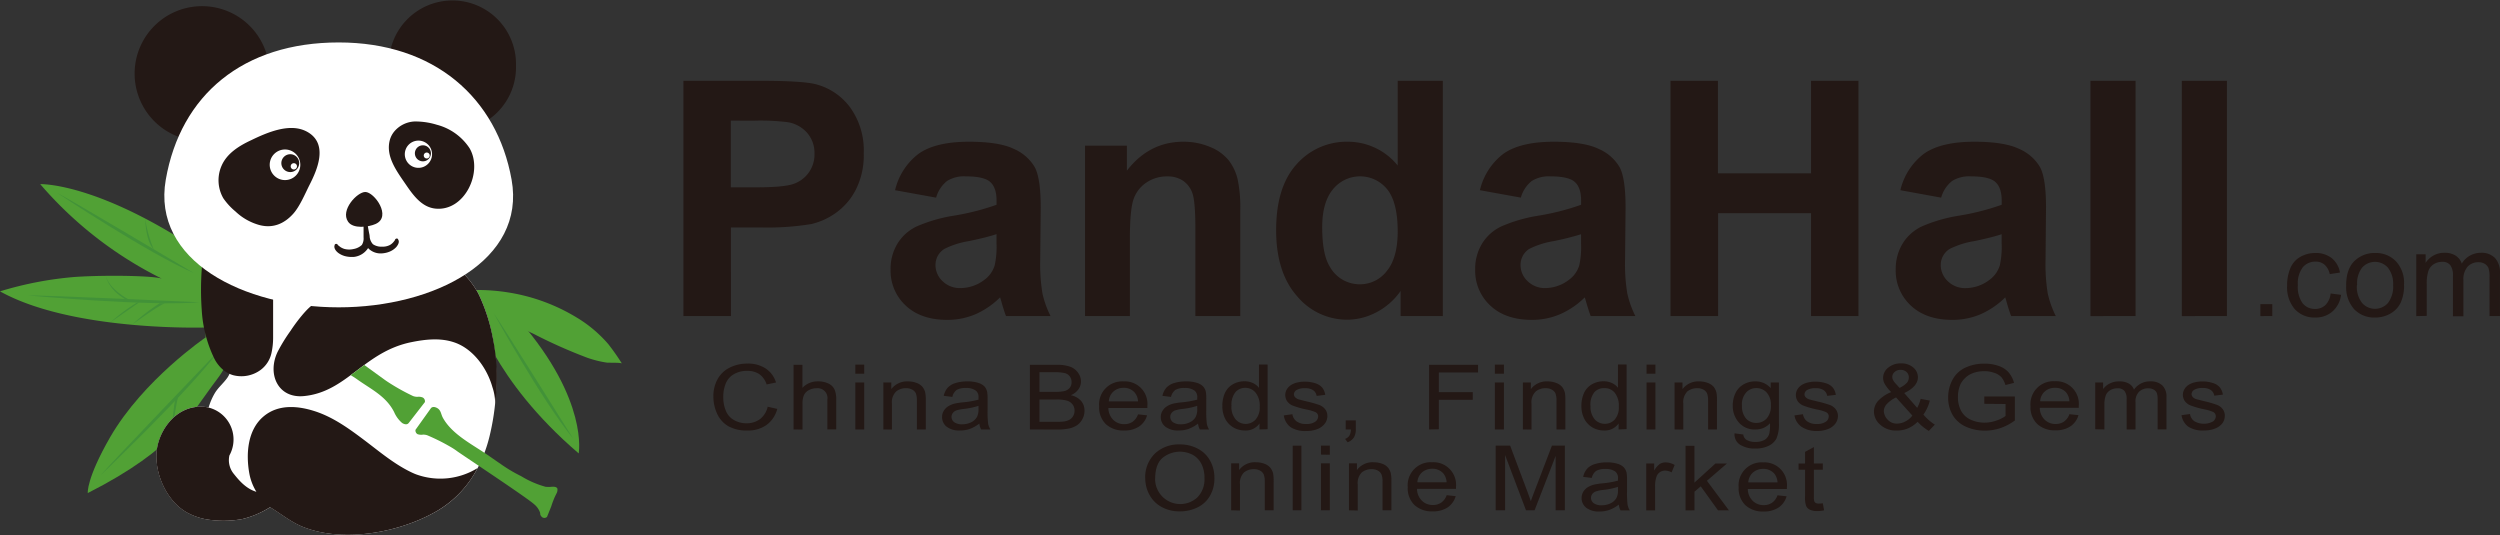 <svg id="图层_1" data-name="图层 1" xmlns="http://www.w3.org/2000/svg" viewBox="0 0 580.15 124.15"><rect x="0" y="0" width="580.15" height="124.15" fill="#333333" stroke="none"/><defs><style>.cls-1{fill:#51a135;}.cls-2{fill:#429238;}.cls-3{fill:#fff;}.cls-4,.cls-5{fill:#231815;}.cls-5{fill-rule:evenodd;}</style></defs><path class="cls-1" d="M108.25,67.37a45.13,45.13,0,0,1,9.92.53,43.57,43.57,0,0,1,15.7,5.81,30,30,0,0,1,7.31,6.17,53,53,0,0,1,3.14,4.48c-.16-.25-3.12-.16-3.5-.21a25.17,25.17,0,0,1-4.45-1.1,116.41,116.41,0,0,1-12.51-5.56c-2.65-1.25-5.32-2.5-7.87-3.94a7.13,7.13,0,0,1-2.07-1.44C112.82,70.68,108.25,67.37,108.25,67.37Z"/><path class="cls-1" d="M110.29,72.22s3.86,15.74,24,33c0,0,2.31-12.23-13.54-30.61l-7.85-6.06h-7.24Z"/><path class="cls-2" d="M114.56,72.68S125.76,93,133,101.76C133,101.76,116.12,74.76,114.56,72.68Z"/><path class="cls-1" d="M47.72,59.22V76S16.84,77,0,67.61a82,82,0,0,1,17.5-3.35c7.68-.49,18.34-.25,20.07.41A89.77,89.77,0,0,1,9.33,42.73S22.9,42.22,47.72,59.22Z"/><path class="cls-1" d="M46.9,74.58h5.53S56.48,80,50.37,88s-9.46,16-30,26.42c0,0-.38-3.29,5.21-13C33.28,88.12,47.72,78.3,47.72,78.3V75"/><path class="cls-2" d="M13.23,44.74S34.51,58.9,45,63.37C45,63.37,15.57,45.85,13.23,44.74Z"/><path class="cls-2" d="M6.4,68.56S35,71.17,46.32,70.14C46.32,70.14,9,68.42,6.4,68.56Z"/><path class="cls-2" d="M23.32,110.32s20.8-19.78,27.5-29C50.82,81.34,24.92,108.28,23.32,110.32Z"/><path class="cls-2" d="M35.69,57.86a29.19,29.19,0,0,1-2-7.13S33.77,56,35.69,57.86Z"/><path class="cls-2" d="M31.79,70.22a41.79,41.79,0,0,0-6.18,4.59l6.62-4.59Z"/><path class="cls-2" d="M37.07,70.36a45.23,45.23,0,0,0-6.43,5s7.26-5.29,8.14-5.13S37.07,70.36,37.07,70.36Z"/><path class="cls-2" d="M40.68,92.5a45.18,45.18,0,0,0-.72,8.1s1.07-8.92,1.78-9.46S40.68,92.5,40.68,92.5Z"/><path class="cls-2" d="M29.81,69.47S25.46,67.23,24.52,64c0,0,.52,3.12,4.58,5.46"/><path class="cls-3" d="M114.32,78.33A42,42,0,0,0,111,68.11a20.78,20.78,0,0,0-3.43-4.61,1.88,1.88,0,0,0-1.91-.42l-8.91,4.35-.19.1-9.75-3.72L54.34,59l-.18,7.26q-.16,6.78-.34,13.56l-.06,3c0,1.8.05,3.31-1,4.84-.89,1.27-2.12,2.25-2.92,3.59a14.62,14.62,0,0,0-1.43,3.33,8.58,8.58,0,0,0-3.29-.09c-5.18.84-8.59,6.19-8.79,10.84-.23,5.1,2.59,11.13,7.14,13.63a14.91,14.91,0,0,0,4.05,1.48,23.83,23.83,0,0,0,8.75,0,21.33,21.33,0,0,0,6.42-2.74c2.54,1.52,4.83,3.44,7.59,4.55,9.48,3.82,22.75,1.3,31.36-3.8,6.68-4,10.55-10.65,12.17-18.1A55.6,55.6,0,0,0,114.32,78.33Z"/><path class="cls-4" d="M96.62,110.1c-.36-.13-.72-.29-1.08-.46-4.05-1.92-7.43-4.81-11-7.5s-7.2-5.31-11.41-6.69c-4-1.3-8.48-1.69-11.9,1.13-3.8,3.12-4.19,8.76-3.37,13.29a12.26,12.26,0,0,0,1.64,4.26c-2.63-.77-4.37-3.08-5.37-4.32a5,5,0,0,1-.89-4.13A7.63,7.63,0,0,0,45.09,94.5c-5.18.84-8.58,6.19-8.79,10.84-.23,5.1,2.59,11.13,7.14,13.63a15,15,0,0,0,4.05,1.48,23.83,23.83,0,0,0,8.75,0,21.22,21.22,0,0,0,6.42-2.74c2.54,1.52,4.83,3.44,7.59,4.55,9.48,3.82,22.75,1.3,31.36-3.8a24.59,24.59,0,0,0,9.21-9.84A16.41,16.41,0,0,1,96.62,110.1Z"/><path class="cls-4" d="M70.57,91.91c10-1,13.92-10.33,25-12.53,3.13-.63,6.52-1,9.62,0,4.52,1.41,7.82,6,9.07,10.43a11.87,11.87,0,0,1,.64,4,46.92,46.92,0,0,0-.54-15.43A41.44,41.44,0,0,0,111,68.11a20.48,20.48,0,0,0-3.43-4.61,1.88,1.88,0,0,0-1.91-.42l-8.91,4.35-1.56.87C91,69.51,82.61,71.07,80.07,70.89c-1.67-.11-2.8.38-4.47.26-1.36-.11-1.3-1.21-2.6-.65-1.64.7-4.63,4.79-5.54,6.22a39,39,0,0,0-3,4.86C61.94,86.7,64.43,92.53,70.57,91.91Z"/><path class="cls-4" d="M54.12,87.07a7.54,7.54,0,0,0,6.38-1.24A6.66,6.66,0,0,0,63,81.91a16.53,16.53,0,0,0,.38-3.43c0-2.53,0-10.1,0-10.1s-4.1.61-9.84-2.7l-6.67-3.83a65.58,65.58,0,0,0-.06,10,29.72,29.72,0,0,0,2.91,11.33,8.29,8.29,0,0,0,1.9,2.5A6.29,6.29,0,0,0,54.12,87.07Z"/><path class="cls-1" d="M126.92,120l1-2.48c.17-.55.37-1.09.58-1.62s.42-.94.65-1.4a1.82,1.82,0,0,0,.21-1.07,1,1,0,0,0-.07-.15c-.24-.35-.85-.35-1.23-.32a7.23,7.23,0,0,1-1.47,0,22,22,0,0,1-5.65-2.46,34.21,34.21,0,0,1-4.7-2.79c-1.21-.82-2.39-1.67-3.6-2.48-3.38-2.28-7.82-4.57-9.86-8.27-.46-.83-.41-1.68-1.25-2.22,0,0-1-.66-1.54,0l-3.57,5v0a1,1,0,0,0,.45,1,2.51,2.51,0,0,0,1.28.12,2.82,2.82,0,0,1,1,.15,46.79,46.79,0,0,1,5.53,2.77c.51.3,1,.62,1.5,1,3.23,2.21,16.51,11,17.87,12.32a4.49,4.49,0,0,1,1.24,1.75c.18.62-.05.52.4,1.06a.86.86,0,0,0,1.13.12Z"/><path class="cls-1" d="M98.13,92.26a2.39,2.39,0,0,0-1.27-.17,3.08,3.08,0,0,1-1-.18,49.28,49.28,0,0,1-5.43-3c-.5-.32-1-.65-1.46-1l-4.44-3.21-3.14,2.35c.2.14,1.13.72,1.32.86,3.3,2.39,6.84,3.94,8.75,7.71a6.94,6.94,0,0,0,1.85,2.53s1,.7,1.54,0l3.75-4.84s0,0,0,0A1,1,0,0,0,98.13,92.26Z"/><path class="cls-4" d="M62.54,17.08A15.65,15.65,0,1,1,46.89,1.43,15.65,15.65,0,0,1,62.54,17.08Z"/><path class="cls-4" d="M119.74,15.24a14.75,14.75,0,1,1-29.49,0,14.75,14.75,0,1,1,29.49,0Z"/><path class="cls-3" d="M118.72,41.69c3.37,18.77-18,29.63-40.12,29.63S35.19,60.48,38.47,41.69C41.9,22,56.44,9.85,78.6,9.85S115.31,22.65,118.72,41.69Z"/><path class="cls-4" d="M84.77,44.55c-1.87,0-5.84,4.2-4,6.89,1.15,1.72,4.69,1.29,6.38.54C91,50.28,86.87,44.55,84.77,44.55Z"/><path class="cls-4" d="M70.86,30.37a6.48,6.48,0,0,1,.85.47c4.36,2.85,1.94,8.53.07,12.16-1,2-2.24,4.94-3.73,6.6-2.1,2.34-4.73,3.45-7.86,2.62a13.11,13.11,0,0,1-5.54-3.14A15.06,15.06,0,0,1,51.82,46a8.37,8.37,0,0,1-.39-7.56c1.27-2.9,4.13-4.64,6.89-5.92C61.88,30.8,67,28.56,70.86,30.37Z"/><path class="cls-4" d="M91.53,30.47a5.31,5.31,0,0,0-1.06,2c-1,3.67,1.41,7,3.42,9.93,1.77,2.58,3.77,5.62,7.08,6,6.87.77,11.21-8.51,8-14a13,13,0,0,0-7.6-5.45,16.94,16.94,0,0,0-5.14-.76A6.52,6.52,0,0,0,91.53,30.47Z"/><path class="cls-3" d="M69.69,38.23a3.55,3.55,0,1,1-3.55-3.54A3.55,3.55,0,0,1,69.69,38.23Z"/><path class="cls-4" d="M69.43,37.86a2.07,2.07,0,1,1-2.06-2.07A2.07,2.07,0,0,1,69.43,37.86Z"/><path class="cls-3" d="M100.26,35.79a3.16,3.16,0,1,1-3.15-3.16A3.16,3.16,0,0,1,100.26,35.79Z"/><path class="cls-4" d="M100,35.57a1.86,1.86,0,1,1-1.86-1.85A1.86,1.86,0,0,1,100,35.57Z"/><path class="cls-4" d="M92.36,55.53a.21.21,0,0,0,0-.06h0a.4.4,0,0,0-.57,0,.38.38,0,0,0-.14.25,4.87,4.87,0,0,1-.47.59,3,3,0,0,1-.75.57,3.64,3.64,0,0,1-1.8.36h-.2a3,3,0,0,1-1-.15,3.07,3.07,0,0,1-.89-.42A3,3,0,0,1,85.79,55c0-.41-.12-.81-.19-1.2l-.13-.68-.12-.7v0a.71.71,0,0,0-.17-.5.61.61,0,0,0-.38-.16.46.46,0,0,0-.43.3.73.73,0,0,0,0,.48v0c0,.23,0,.46,0,.69l0,.72c0,.26,0,.53,0,.81v.34a2.82,2.82,0,0,1-.4,1.74,3.45,3.45,0,0,1-.85.59,3.55,3.55,0,0,1-1,.34,4.46,4.46,0,0,1-2.18,0,3.66,3.66,0,0,1-.92-.42c-.12-.09-.49-.37-.62-.49a.36.36,0,0,0-.17-.21.41.41,0,0,0-.56.14h0a.59.59,0,0,0,0,.08c-.25.53.11,1.32.94,1.9a4.74,4.74,0,0,0,2,.78,5.89,5.89,0,0,0,1,.08l.41,0a4.49,4.49,0,0,0,3.21-1.79,2.75,2.75,0,0,0,.19-.28,1.88,1.88,0,0,0,.24.25,4,4,0,0,0,2.72,1,4.48,4.48,0,0,0,.64-.05,5.2,5.2,0,0,0,1.25-.31,4.37,4.37,0,0,0,1.7-1.13C92.56,56.59,92.71,56,92.36,55.53Z"/><path class="cls-3" d="M68.92,38.6a.73.73,0,1,1-1.46,0,.73.73,0,1,1,1.46,0Z"/><path class="cls-3" d="M99.72,36.09a.69.69,0,1,1-1.38,0,.69.69,0,1,1,1.38,0Z"/><path class="cls-5" d="M158.59,73.34V18.75h17.69q10.07,0,13.12.82a14.35,14.35,0,0,1,7.87,5.34,17,17,0,0,1,3.17,10.63A17.72,17.72,0,0,1,198.61,44,14.92,14.92,0,0,1,194,49.38,16.06,16.06,0,0,1,188.25,52a63,63,0,0,1-11.44.79h-7.19V73.34Zm11-45.35V43.47h6q6.53,0,8.72-.85a7.19,7.19,0,0,0,4.7-6.93,7.08,7.08,0,0,0-1.76-4.92,7.57,7.57,0,0,0-4.42-2.41A51.75,51.75,0,0,0,175,28Zm47.62,17.87-9.5-1.72a14.84,14.84,0,0,1,5.51-8.49c2.62-1.83,6.48-2.76,11.63-2.76,4.68,0,8.15.56,10.44,1.67a10.38,10.38,0,0,1,4.82,4.21c.93,1.7,1.4,4.81,1.4,9.36l-.12,12.22a41.92,41.92,0,0,0,.51,7.69,22.23,22.23,0,0,0,1.89,5.3H233.45c-.27-.7-.61-1.73-1-3.09-.16-.62-.29-1-.37-1.24a19,19,0,0,1-5.73,3.92,16.62,16.62,0,0,1-6.53,1.3c-4.07,0-7.29-1.11-9.63-3.31a11,11,0,0,1-3.52-8.39,11.23,11.23,0,0,1,1.6-6,10.5,10.5,0,0,1,4.49-4,35.43,35.43,0,0,1,8.33-2.44,56.8,56.8,0,0,0,10.17-2.57v-1c0-2-.5-3.44-1.49-4.31s-2.86-1.28-5.62-1.28A7.47,7.47,0,0,0,219.77,42a7.55,7.55,0,0,0-2.53,3.85Zm14,8.49c-1.34.44-3.46,1-6.37,1.6a19.41,19.41,0,0,0-5.7,1.82,4.37,4.37,0,0,0-2.05,3.68,5.11,5.11,0,0,0,1.64,3.8,5.7,5.7,0,0,0,4.17,1.6A9.14,9.14,0,0,0,228.35,65a6.47,6.47,0,0,0,2.49-3.47,20.26,20.26,0,0,0,.41-5.1V54.35Zm56.62,19H277.4V53.15c0-4.27-.23-7-.68-8.28a5.86,5.86,0,0,0-2.18-2.93,6.36,6.36,0,0,0-3.63-1A8.38,8.38,0,0,0,266,42.39a7.58,7.58,0,0,0-3,4c-.53,1.64-.8,4.66-.8,9.09V73.34H251.79V33.8h9.72v5.8q5.19-6.7,13.05-6.71a15.8,15.8,0,0,1,6.34,1.25,10.65,10.65,0,0,1,4.33,3.19,11.55,11.55,0,0,1,2,4.4,31.5,31.5,0,0,1,.59,7V73.34Zm46.91,0h-9.72V67.53a15.62,15.62,0,0,1-5.73,5,14.61,14.61,0,0,1-6.65,1.66A15.11,15.11,0,0,1,301,68.73q-4.85-5.48-4.86-15.31,0-10.06,4.74-15.29a15.48,15.48,0,0,1,12-5.24,14.85,14.85,0,0,1,11.47,5.52V18.75h10.47V73.34ZM306.83,52.71q0,6.33,1.76,9.16a7.91,7.91,0,0,0,7.07,4.1,7.78,7.78,0,0,0,6.16-3.08c1.67-2,2.53-5.11,2.53-9.18,0-4.54-.83-7.81-2.46-9.81a8.09,8.09,0,0,0-12.54,0q-2.52,3-2.52,8.85Zm46.1-6.85-9.5-1.72a14.87,14.87,0,0,1,5.5-8.49c2.63-1.83,6.49-2.76,11.63-2.76q7,0,10.44,1.67a10.36,10.36,0,0,1,4.83,4.21c.93,1.7,1.4,4.81,1.4,9.36l-.12,12.22a41.92,41.92,0,0,0,.51,7.69,22.62,22.62,0,0,0,1.88,5.3H369.13c-.26-.7-.6-1.73-1-3.09-.17-.62-.29-1-.37-1.24A18.88,18.88,0,0,1,362,72.93a16.57,16.57,0,0,1-6.52,1.3c-4.07,0-7.29-1.11-9.63-3.31a11,11,0,0,1-3.52-8.39,11.23,11.23,0,0,1,1.6-6,10.5,10.5,0,0,1,4.49-4,35.43,35.43,0,0,1,8.33-2.44,56.62,56.62,0,0,0,10.16-2.57v-1c0-2-.49-3.44-1.48-4.31s-2.87-1.28-5.63-1.28A7.42,7.42,0,0,0,355.46,42a7.55,7.55,0,0,0-2.53,3.85Zm14,8.49a65.41,65.41,0,0,1-6.37,1.6,19.63,19.63,0,0,0-5.7,1.82,4.38,4.38,0,0,0-2,3.68,5.07,5.07,0,0,0,1.64,3.8,5.7,5.7,0,0,0,4.17,1.6A9.11,9.11,0,0,0,364,65a6.49,6.49,0,0,0,2.5-3.47,20.41,20.41,0,0,0,.4-5.1V54.35Zm20.73,19V18.75h11V40.23h21.61V18.75h11V73.34h-11V49.47H398.7V73.34Zm62.83-27.48L441,44.14a14.84,14.84,0,0,1,5.51-8.49c2.62-1.83,6.49-2.76,11.63-2.76,4.68,0,8.15.56,10.44,1.67a10.33,10.33,0,0,1,4.82,4.21c.93,1.7,1.4,4.81,1.4,9.36l-.11,12.22a42.13,42.13,0,0,0,.5,7.69,22.62,22.62,0,0,0,1.88,5.3H466.7c-.27-.7-.61-1.73-1-3.09-.16-.62-.29-1-.36-1.24a19.13,19.13,0,0,1-5.74,3.92,16.62,16.62,0,0,1-6.53,1.3q-6.1,0-9.63-3.31a11,11,0,0,1-3.52-8.39,11.33,11.33,0,0,1,1.6-6,10.5,10.5,0,0,1,4.49-4,35.58,35.58,0,0,1,8.33-2.44,56.56,56.56,0,0,0,10.17-2.57v-1c0-2-.5-3.44-1.49-4.31s-2.86-1.28-5.62-1.28A7.47,7.47,0,0,0,453,42a7.55,7.55,0,0,0-2.53,3.85Zm14,8.49c-1.34.44-3.46,1-6.37,1.6a19.41,19.41,0,0,0-5.7,1.82,4.39,4.39,0,0,0-2.05,3.68,5.11,5.11,0,0,0,1.64,3.8,5.7,5.7,0,0,0,4.17,1.6A9.14,9.14,0,0,0,461.6,65a6.47,6.47,0,0,0,2.49-3.47,20.26,20.26,0,0,0,.41-5.1V54.35Zm20.62,19V18.75h10.47V73.34Zm21.2,0V18.75h10.47V73.34Zm18.23,0V70.57h2.77v2.77Zm16.35-5.25,2.38.31a6.13,6.13,0,0,1-2,3.86,5.84,5.84,0,0,1-4,1.4,6.16,6.16,0,0,1-4.73-1.92,7.81,7.81,0,0,1-1.79-5.51,10,10,0,0,1,.77-4.06,5.38,5.38,0,0,1,2.34-2.61,7,7,0,0,1,3.42-.87,5.93,5.93,0,0,1,3.82,1.19,5.44,5.44,0,0,1,1.91,3.35l-2.37.36a3.91,3.91,0,0,0-1.19-2.17,3.06,3.06,0,0,0-2.07-.73,3.78,3.78,0,0,0-3,1.32,6.24,6.24,0,0,0-1.14,4.15,6.46,6.46,0,0,0,1.11,4.2,3.59,3.59,0,0,0,2.88,1.31,3.42,3.42,0,0,0,2.39-.88,4.35,4.35,0,0,0,1.22-2.7Zm3.56-1.91c0-2.65.73-4.62,2.21-5.89a6.67,6.67,0,0,1,4.51-1.6A6.43,6.43,0,0,1,556,60.63,7.35,7.35,0,0,1,557.88,66a9.48,9.48,0,0,1-.83,4.35,5.83,5.83,0,0,1-2.41,2.46,7,7,0,0,1-3.46.88,6.44,6.44,0,0,1-4.87-1.93,7.66,7.66,0,0,1-1.85-5.55Zm2.49,0a6,6,0,0,0,1.21,4.11,4,4,0,0,0,6,0,6.29,6.29,0,0,0,1.2-4.19,6,6,0,0,0-1.21-4,4,4,0,0,0-6,0A6,6,0,0,0,547,66.18Zm13.78,7.16V59h2.17v2a5.11,5.11,0,0,1,4.35-2.34,4.72,4.72,0,0,1,2.61.66,3.52,3.52,0,0,1,1.43,1.85,5.16,5.16,0,0,1,4.43-2.51A4.37,4.37,0,0,1,579,59.88a5,5,0,0,1,1.14,3.63v9.83h-2.42v-9a7,7,0,0,0-.23-2.1,2.05,2.05,0,0,0-.86-1,2.68,2.68,0,0,0-1.46-.39,3.39,3.39,0,0,0-2.51,1,4.45,4.45,0,0,0-1,3.22v8.32h-2.43V64a4,4,0,0,0-.59-2.43,2.25,2.25,0,0,0-1.94-.81,3.55,3.55,0,0,0-1.9.54,3,3,0,0,0-1.26,1.57,9,9,0,0,0-.39,3v7.43Z"/><path class="cls-5" d="M178.15,94.38l2.22.51a6.62,6.62,0,0,1-2.51,3.74,7.43,7.43,0,0,1-4.43,1.28,8.78,8.78,0,0,1-4.41-1,6.46,6.46,0,0,1-2.59-2.87,9.38,9.38,0,0,1-.88-4,8.06,8.06,0,0,1,1-4.1,6.44,6.44,0,0,1,2.85-2.66,9,9,0,0,1,4.06-.91,7.39,7.39,0,0,1,4.23,1.15,5.94,5.94,0,0,1,2.39,3.24l-2.18.46a4.6,4.6,0,0,0-1.7-2.4,4.82,4.82,0,0,0-2.78-.75,5.89,5.89,0,0,0-3.23.83,4.46,4.46,0,0,0-1.83,2.24,8.16,8.16,0,0,0-.52,2.89,8.24,8.24,0,0,0,.62,3.35,4.32,4.32,0,0,0,1.94,2.14,5.79,5.79,0,0,0,2.85.71,5.13,5.13,0,0,0,3.15-1,4.92,4.92,0,0,0,1.75-2.87Zm6,5.28v-15h2.06V90a4.83,4.83,0,0,1,3.64-1.5,5.31,5.31,0,0,1,2.34.48,2.92,2.92,0,0,1,1.43,1.31,5.63,5.63,0,0,1,.43,2.45v6.91H192V92.75a2.29,2.29,0,0,0-2.56-2.65,3.57,3.57,0,0,0-1.72.43,2.51,2.51,0,0,0-1.15,1.15,4.79,4.79,0,0,0-.34,2v6Zm14.34-12.93V84.61h2.06v2.12Zm0,12.93V88.76h2.06v10.9Zm6.5,0V88.76h1.85V90.3a4.53,4.53,0,0,1,3.86-1.79,5.46,5.46,0,0,1,2,.35,3.22,3.22,0,0,1,1.38.93,3.28,3.28,0,0,1,.64,1.37,9,9,0,0,1,.12,1.79v6.71h-2.07V93a4.65,4.65,0,0,0-.23-1.7,1.85,1.85,0,0,0-.85-.88,2.89,2.89,0,0,0-1.44-.34,3.57,3.57,0,0,0-2.27.75,3.46,3.46,0,0,0-1,2.85v6Zm22.25-1.35a8.08,8.08,0,0,1-2.2,1.23,6.79,6.79,0,0,1-2.27.36,4.79,4.79,0,0,1-3.08-.87,2.8,2.8,0,0,1-1.07-2.25,2.74,2.74,0,0,1,.4-1.46,3.16,3.16,0,0,1,1.06-1.06,5.49,5.49,0,0,1,1.49-.61,17.65,17.65,0,0,1,1.82-.28,20.78,20.78,0,0,0,3.68-.63c0-.26,0-.42,0-.48a1.87,1.87,0,0,0-.59-1.59,3.61,3.61,0,0,0-2.34-.63,4,4,0,0,0-2.14.45,2.79,2.79,0,0,0-1,1.62l-2-.25a4.36,4.36,0,0,1,.9-1.87,4.11,4.11,0,0,1,1.82-1.1,9.21,9.21,0,0,1,2.76-.38,7.93,7.93,0,0,1,2.52.33,3.48,3.48,0,0,1,1.44.82,3,3,0,0,1,.64,1.26,10.48,10.48,0,0,1,.1,1.71v2.46a23.14,23.14,0,0,0,.13,3.26,4,4,0,0,0,.52,1.31h-2.15a3.63,3.63,0,0,1-.41-1.35Zm-.17-4.13a16.64,16.64,0,0,1-3.36.71,8.49,8.49,0,0,0-1.8.36,1.8,1.8,0,0,0-.81.6,1.5,1.5,0,0,0-.29.88,1.53,1.53,0,0,0,.62,1.24,3,3,0,0,0,1.83.49,4.69,4.69,0,0,0,2.12-.47,3.08,3.08,0,0,0,1.36-1.28,4.08,4.08,0,0,0,.33-1.85v-.68ZM239,99.66v-15h6.29a8.68,8.68,0,0,1,3.08.45,3.85,3.85,0,0,1,1.82,1.41,3.41,3.41,0,0,1,.66,2,3.12,3.12,0,0,1-.58,1.81,4.07,4.07,0,0,1-1.77,1.38A4.48,4.48,0,0,1,250.85,93a3.42,3.42,0,0,1,.82,2.28,4,4,0,0,1-.5,2,3.85,3.85,0,0,1-1.23,1.4,5.39,5.39,0,0,1-1.83.75,12.89,12.89,0,0,1-2.71.25Zm2.22-8.73h3.63a9.39,9.39,0,0,0,2.11-.17,2.38,2.38,0,0,0,1.28-.75,2.07,2.07,0,0,0,.43-1.32,2.29,2.29,0,0,0-.4-1.32,2.06,2.06,0,0,0-1.15-.78,10.56,10.56,0,0,0-2.55-.21h-3.35v4.55Zm0,6.95h4.17a10.43,10.43,0,0,0,1.51-.07,3.92,3.92,0,0,0,1.29-.41,2.26,2.26,0,0,0,.84-.84,2.4,2.4,0,0,0,.33-1.27,2.33,2.33,0,0,0-.48-1.46,2.55,2.55,0,0,0-1.33-.87,9.09,9.09,0,0,0-2.45-.25h-3.88v5.17Zm22.85-1.73,2.12.23a4.61,4.61,0,0,1-1.86,2.6,6,6,0,0,1-3.48.92,5.91,5.91,0,0,1-4.22-1.47,5.4,5.4,0,0,1-1.56-4.13,5.34,5.34,0,0,1,5.67-5.79,5.22,5.22,0,0,1,5.52,5.67c0,.12,0,.28,0,.5h-9.05a3.9,3.9,0,0,0,1.13,2.75,3.55,3.55,0,0,0,2.54,1,3.39,3.39,0,0,0,1.93-.54,3.59,3.59,0,0,0,1.27-1.7Zm-6.76-3h6.78a3.39,3.39,0,0,0-.78-2.06A3.27,3.27,0,0,0,260.77,90a3.46,3.46,0,0,0-2.38.85,3.25,3.25,0,0,0-1.07,2.28ZM278,98.31a8.08,8.08,0,0,1-2.2,1.23,6.79,6.79,0,0,1-2.27.36,4.79,4.79,0,0,1-3.08-.87,2.78,2.78,0,0,1-1.08-2.25,2.75,2.75,0,0,1,.41-1.46,3.16,3.16,0,0,1,1.06-1.06,5.36,5.36,0,0,1,1.49-.61,17.49,17.49,0,0,1,1.83-.28,20.8,20.8,0,0,0,3.67-.63c0-.26,0-.42,0-.48a1.89,1.89,0,0,0-.59-1.59,3.61,3.61,0,0,0-2.34-.63,4.05,4.05,0,0,0-2.15.45,2.78,2.78,0,0,0-1,1.62l-2-.25a4.25,4.25,0,0,1,.9-1.87,4.11,4.11,0,0,1,1.82-1.1,9.16,9.16,0,0,1,2.76-.38,8,8,0,0,1,2.52.33,3.37,3.37,0,0,1,1.43.82,2.86,2.86,0,0,1,.65,1.26,10.48,10.48,0,0,1,.1,1.71v2.46a23.14,23.14,0,0,0,.13,3.26,4,4,0,0,0,.52,1.31h-2.15a3.63,3.63,0,0,1-.41-1.35Zm-.17-4.13a16.64,16.64,0,0,1-3.36.71,8.49,8.49,0,0,0-1.8.36,1.8,1.8,0,0,0-.81.6,1.5,1.5,0,0,0-.29.88,1.53,1.53,0,0,0,.62,1.24,3,3,0,0,0,1.83.49,4.62,4.62,0,0,0,2.11-.47,3,3,0,0,0,1.36-1.28,3.93,3.93,0,0,0,.34-1.85v-.68Zm14.45,5.48V98.28a3.9,3.9,0,0,1-3.39,1.62,5.29,5.29,0,0,1-2.68-.71,5,5,0,0,1-1.89-2,6.42,6.42,0,0,1-.66-3,7.16,7.16,0,0,1,.6-3,4.44,4.44,0,0,1,1.82-2,5.31,5.31,0,0,1,2.72-.71,4.5,4.5,0,0,1,1.95.41A3.91,3.91,0,0,1,292.16,90v-5.4h2v15Zm-6.51-5.44a4.39,4.39,0,0,0,1,3.13,3.11,3.11,0,0,0,4.61,0,4.21,4.21,0,0,0,.95-3,4.78,4.78,0,0,0-1-3.28A3.05,3.05,0,0,0,289,90a3,3,0,0,0-2.3,1,4.63,4.63,0,0,0-.92,3.18Zm12.14,2.18,2-.28a2.51,2.51,0,0,0,1,1.68,3.59,3.59,0,0,0,2.19.59,3.51,3.51,0,0,0,2.1-.52,1.52,1.52,0,0,0,.69-1.22,1.1,1.1,0,0,0-.61-1,9.73,9.73,0,0,0-2.1-.62,20.34,20.34,0,0,1-3.14-.89,3,3,0,0,1-1.33-1,2.62,2.62,0,0,1-.08-2.81,3.11,3.11,0,0,1,1-1,4.38,4.38,0,0,1,1.31-.54,6.84,6.84,0,0,1,1.78-.22,7.67,7.67,0,0,1,2.51.37,3.44,3.44,0,0,1,1.6,1,3.59,3.59,0,0,1,.7,1.69l-2,.24a1.92,1.92,0,0,0-.79-1.31,3.12,3.12,0,0,0-1.86-.47,3.66,3.66,0,0,0-2,.42,1.19,1.19,0,0,0-.61,1,1,1,0,0,0,.25.65,1.92,1.92,0,0,0,.79.5c.21.06.81.22,1.82.47a26.6,26.6,0,0,1,3.05.86,3,3,0,0,1,1.35,1,2.52,2.52,0,0,1,.5,1.59,2.92,2.92,0,0,1-.61,1.74,3.83,3.83,0,0,1-1.73,1.26,6.87,6.87,0,0,1-2.56.44,6.19,6.19,0,0,1-3.61-.88,4,4,0,0,1-1.58-2.62Zm14.37,3.26V97.55h2.35v2.11a3.45,3.45,0,0,1-.46,1.87,3,3,0,0,1-1.45,1.11l-.58-.79a1.92,1.92,0,0,0,1-.76,3,3,0,0,0,.35-1.43Zm19.36,0v-15H343v1.77h-9.1V91h7.87v1.78h-7.87v6.84ZM346.9,86.73V84.61H349v2.12Zm0,12.93V88.76H349v10.9Zm6.5,0V88.76h1.85V90.3a4.55,4.55,0,0,1,3.87-1.79,5.44,5.44,0,0,1,2,.35,3.16,3.16,0,0,1,1.38.93,3.42,3.42,0,0,1,.65,1.37,10.15,10.15,0,0,1,.11,1.79v6.71h-2.06V93a4.61,4.61,0,0,0-.24-1.7,1.81,1.81,0,0,0-.85-.88,2.89,2.89,0,0,0-1.44-.34,3.58,3.58,0,0,0-2.27.75,3.46,3.46,0,0,0-1,2.85v6Zm22.21,0V98.28a3.9,3.9,0,0,1-3.4,1.62,5.23,5.23,0,0,1-2.67-.71,5,5,0,0,1-1.89-2,6.42,6.42,0,0,1-.67-3,7.17,7.17,0,0,1,.61-3,4.44,4.44,0,0,1,1.82-2,5.3,5.3,0,0,1,2.71-.71,4.5,4.5,0,0,1,1.95.41,3.94,3.94,0,0,1,1.4,1.09v-5.4h2v15Zm-6.51-5.44a4.43,4.43,0,0,0,1,3.13,3.12,3.12,0,0,0,2.33,1,3.05,3.05,0,0,0,2.29-1,4.2,4.2,0,0,0,.94-3,4.73,4.73,0,0,0-1-3.28,3,3,0,0,0-2.37-1A3,3,0,0,0,370,91a4.63,4.63,0,0,0-.92,3.18Zm13-7.49V84.61h2.06v2.12Zm0,12.93V88.76h2.06v10.9Zm6.5,0V88.76h1.84V90.3a4.56,4.56,0,0,1,3.87-1.79,5.5,5.5,0,0,1,2,.35,3.22,3.22,0,0,1,1.38.93,3.54,3.54,0,0,1,.64,1.37,9.24,9.24,0,0,1,.11,1.79v6.71h-2.06V93a4.61,4.61,0,0,0-.24-1.7,1.81,1.81,0,0,0-.85-.88,2.85,2.85,0,0,0-1.43-.34,3.59,3.59,0,0,0-2.28.75,3.49,3.49,0,0,0-.95,2.85v6Zm13.95.9,2,.27a1.65,1.65,0,0,0,.69,1.21,3.75,3.75,0,0,0,2.1.51,4,4,0,0,0,2.2-.51,2.5,2.5,0,0,0,1.05-1.43,9.76,9.76,0,0,0,.15-2.38,4.41,4.41,0,0,1-3.36,1.43A4.76,4.76,0,0,1,403.48,98a5.76,5.76,0,0,1-1.38-3.88,6.61,6.61,0,0,1,.63-2.89,4.63,4.63,0,0,1,1.83-2,5.3,5.3,0,0,1,2.8-.72,4.55,4.55,0,0,1,3.55,1.56V88.76h1.9v9.42a8.21,8.21,0,0,1-.58,3.61,4,4,0,0,1-1.83,1.68,6.93,6.93,0,0,1-3.08.62,6.34,6.34,0,0,1-3.51-.88,2.83,2.83,0,0,1-1.29-2.65Zm1.7-6.55a4.34,4.34,0,0,0,.95,3.13,3.15,3.15,0,0,0,2.38,1,3.18,3.18,0,0,0,2.37-1,4.27,4.27,0,0,0,1-3.08,4.18,4.18,0,0,0-1-3,3.24,3.24,0,0,0-2.39-1,3.1,3.1,0,0,0-2.33,1,4.14,4.14,0,0,0-1,3ZM416.4,96.4l2-.28a2.51,2.51,0,0,0,1,1.68,3.59,3.59,0,0,0,2.19.59,3.51,3.51,0,0,0,2.1-.52,1.52,1.52,0,0,0,.69-1.22,1.1,1.1,0,0,0-.61-1,9.73,9.73,0,0,0-2.1-.62,20.34,20.34,0,0,1-3.14-.89,3,3,0,0,1-1.33-1,2.62,2.62,0,0,1-.08-2.81,3.11,3.11,0,0,1,1-1,4.38,4.38,0,0,1,1.31-.54,6.78,6.78,0,0,1,1.78-.22,7.67,7.67,0,0,1,2.51.37,3.39,3.39,0,0,1,1.6,1,3.59,3.59,0,0,1,.7,1.69l-2,.24a2,2,0,0,0-.8-1.31,3.12,3.12,0,0,0-1.86-.47,3.64,3.64,0,0,0-2,.42,1.19,1.19,0,0,0-.61,1,1,1,0,0,0,.25.65,1.92,1.92,0,0,0,.79.5c.21.06.81.22,1.82.47a26,26,0,0,1,3.05.86,3,3,0,0,1,1.35,1,2.52,2.52,0,0,1,.5,1.59,2.92,2.92,0,0,1-.61,1.74,3.88,3.88,0,0,1-1.73,1.26,6.87,6.87,0,0,1-2.56.44A6.19,6.19,0,0,1,418,99a4,4,0,0,1-1.58-2.62ZM445,97.88a7.06,7.06,0,0,1-2.23,1.53,6.5,6.5,0,0,1-2.59.5,5.39,5.39,0,0,1-4.08-1.56,4,4,0,0,1-1.23-2.84,3.73,3.73,0,0,1,1-2.52,8.36,8.36,0,0,1,3-2,8.72,8.72,0,0,1-1.5-1.9,2.92,2.92,0,0,1-.38-1.4,3,3,0,0,1,1.18-2.36,4.44,4.44,0,0,1,3-1,4.15,4.15,0,0,1,2.81.94,2.93,2.93,0,0,1,1.09,2.27c0,1.43-1.06,2.66-3.17,3.67l3,3.44a8.05,8.05,0,0,0,.8-2.09l2.14.4a9.9,9.9,0,0,1-1.49,3.25A11.24,11.24,0,0,0,449,98.54L447.6,100A11.52,11.52,0,0,1,445,97.88ZM440.84,90a5.42,5.42,0,0,0,1.73-1.24,1.91,1.91,0,0,0,.39-1.19,1.6,1.6,0,0,0-.54-1.25,1.92,1.92,0,0,0-1.35-.49,2,2,0,0,0-1.39.48,1.52,1.52,0,0,0-.56,1.18,1.68,1.68,0,0,0,.2.74,3.73,3.73,0,0,0,.61.81l.91,1Zm2.89,6.38L440,92.23a6.82,6.82,0,0,0-2.25,1.65,2.52,2.52,0,0,0-.59,1.52,3,3,0,0,0,.81,1.9,2.84,2.84,0,0,0,2.3,1,4.08,4.08,0,0,0,1.92-.52,4.33,4.33,0,0,0,1.58-1.34Zm16.75-2.67V92h7.09v5.58a12.69,12.69,0,0,1-3.37,1.77,11.12,11.12,0,0,1-3.57.58,10.5,10.5,0,0,1-4.49-.94,6.76,6.76,0,0,1-3.05-2.75,8,8,0,0,1-1-4,8.56,8.56,0,0,1,1-4.1,6.42,6.42,0,0,1,3-2.83,10.15,10.15,0,0,1,4.42-.92,9.5,9.5,0,0,1,3.29.53,5.38,5.38,0,0,1,2.3,1.47,6.37,6.37,0,0,1,1.28,2.46l-2,.5a5.37,5.37,0,0,0-.93-1.81,3.83,3.83,0,0,0-1.61-1,6.49,6.49,0,0,0-2.3-.4,7.46,7.46,0,0,0-2.64.42,5.07,5.07,0,0,0-1.79,1.09A5.58,5.58,0,0,0,455,89.05a7.28,7.28,0,0,0-.64,3,6.69,6.69,0,0,0,.78,3.37,4.72,4.72,0,0,0,2.24,2,7.62,7.62,0,0,0,3.14.66,8.2,8.2,0,0,0,2.81-.5,7.24,7.24,0,0,0,2.08-1.06V93.75Zm19.72,2.4,2.13.23a4.67,4.67,0,0,1-1.87,2.6,6,6,0,0,1-3.48.92,5.91,5.91,0,0,1-4.22-1.47,5.4,5.4,0,0,1-1.56-4.13,5.34,5.34,0,0,1,5.67-5.79,5.24,5.24,0,0,1,5.53,5.67c0,.12,0,.28,0,.5h-9.05a3.9,3.9,0,0,0,1.13,2.75,3.55,3.55,0,0,0,2.54,1,3.37,3.37,0,0,0,1.93-.54,3.59,3.59,0,0,0,1.27-1.7Zm-6.76-3h6.78a3.45,3.45,0,0,0-.77-2.06A3.29,3.29,0,0,0,476.9,90a3.46,3.46,0,0,0-2.39.85,3.25,3.25,0,0,0-1.07,2.28Zm12.78,6.5V88.76h1.83v1.52A4.18,4.18,0,0,1,489.58,89a4.58,4.58,0,0,1,2.16-.49A4.28,4.28,0,0,1,494,89a2.69,2.69,0,0,1,1.21,1.41,4.5,4.5,0,0,1,3.76-1.91,3.94,3.94,0,0,1,2.78.9,3.58,3.58,0,0,1,1,2.76v7.49h-2.05V92.79a4.75,4.75,0,0,0-.19-1.6,1.66,1.66,0,0,0-.73-.78,2.47,2.47,0,0,0-1.24-.3,3,3,0,0,0-2.12.77,3.1,3.1,0,0,0-.85,2.44v6.34h-2.06V92.58a2.9,2.9,0,0,0-.5-1.85,2,2,0,0,0-1.65-.62,3.22,3.22,0,0,0-1.61.41,2.45,2.45,0,0,0-1.07,1.2,6.17,6.17,0,0,0-.33,2.28v5.66Zm20-3.26,2-.28a2.44,2.44,0,0,0,1,1.68,4.43,4.43,0,0,0,4.29.07,1.52,1.52,0,0,0,.69-1.22,1.12,1.12,0,0,0-.61-1,9.89,9.89,0,0,0-2.11-.62,20.48,20.48,0,0,1-3.13-.89,3,3,0,0,1-1.33-1,2.57,2.57,0,0,1-.08-2.81,3,3,0,0,1,1-1,4.38,4.38,0,0,1,1.31-.54,6.73,6.73,0,0,1,1.78-.22,7.67,7.67,0,0,1,2.51.37,3.36,3.36,0,0,1,1.59,1,3.59,3.59,0,0,1,.71,1.69l-2,.24a1.93,1.93,0,0,0-.8-1.31,3.07,3.07,0,0,0-1.85-.47,3.64,3.64,0,0,0-2,.42,1.19,1.19,0,0,0-.61,1,1,1,0,0,0,.25.65,1.86,1.86,0,0,0,.79.5c.21.06.81.22,1.82.47a25.67,25.67,0,0,1,3,.86,3,3,0,0,1,1.36,1,2.51,2.51,0,0,1,.49,1.59,2.91,2.91,0,0,1-.6,1.74A3.88,3.88,0,0,1,514,99.46a6.91,6.91,0,0,1-2.56.44,6.22,6.22,0,0,1-3.62-.88,4,4,0,0,1-1.57-2.62ZM265.76,111.12a7.68,7.68,0,0,1,2.25-5.87,8.08,8.08,0,0,1,5.79-2.12,8.78,8.78,0,0,1,4.18,1,6.86,6.86,0,0,1,2.84,2.78,8.25,8.25,0,0,1,1,4,8.07,8.07,0,0,1-1,4.09,6.7,6.7,0,0,1-2.91,2.74,9.15,9.15,0,0,1-4.08.93,8.58,8.58,0,0,1-4.23-1,7,7,0,0,1-2.83-2.8,7.9,7.9,0,0,1-1-3.76Zm2.29,0a5.85,5.85,0,0,0,9.84,4.28,6,6,0,0,0,1.62-4.49,7,7,0,0,0-.69-3.21,5,5,0,0,0-2-2.13,6.38,6.38,0,0,0-7.05.7q-1.69,1.45-1.7,4.85Zm17.65,7.3v-10.9h1.85v1.55a4.52,4.52,0,0,1,3.87-1.8,5.66,5.66,0,0,1,2,.35,3.09,3.09,0,0,1,1.38.94,3.38,3.38,0,0,1,.65,1.36,10.2,10.2,0,0,1,.11,1.8v6.7h-2.06v-6.63a4.52,4.52,0,0,0-.24-1.69,1.87,1.87,0,0,0-.85-.89,2.89,2.89,0,0,0-1.44-.34,3.57,3.57,0,0,0-2.27.75,3.46,3.46,0,0,0-.95,2.85v6Zm14.28,0v-15H302v15Zm6.56-12.92V103.4h2.06v2.13Zm0,12.92v-10.9h2.06v10.9Zm6.5,0v-10.9h1.85v1.55a4.52,4.52,0,0,1,3.86-1.8,5.67,5.67,0,0,1,2,.35,3.09,3.09,0,0,1,1.38.94,3.24,3.24,0,0,1,.64,1.36,9.07,9.07,0,0,1,.12,1.8v6.7h-2.06v-6.63a4.52,4.52,0,0,0-.24-1.69,1.87,1.87,0,0,0-.85-.89,2.89,2.89,0,0,0-1.44-.34,3.57,3.57,0,0,0-2.27.75,3.46,3.46,0,0,0-.95,2.85v6Zm22.64-3.51,2.13.23a4.69,4.69,0,0,1-1.87,2.61,6.1,6.1,0,0,1-3.48.92,5.91,5.91,0,0,1-4.22-1.47,5.43,5.43,0,0,1-1.56-4.14,5.34,5.34,0,0,1,5.67-5.79,5.24,5.24,0,0,1,5.53,5.68c0,.11,0,.28,0,.49h-9.05a3.9,3.9,0,0,0,1.13,2.75,3.55,3.55,0,0,0,2.54,1,3.39,3.39,0,0,0,1.93-.54,3.46,3.46,0,0,0,1.27-1.7Zm-6.76-3h6.78a3.44,3.44,0,0,0-.78-2.06,3.29,3.29,0,0,0-2.54-1.07,3.53,3.53,0,0,0-2.39.85,3.25,3.25,0,0,0-1.07,2.28Zm18.17,6.5v-15h3.35l4,10.66c.37,1,.64,1.73.8,2.23.19-.55.49-1.36.9-2.42l4-10.47h3v15H361v-12.6l-4.88,12.6h-2l-4.85-12.81v12.81Z"/><path class="cls-5" d="M375.64,117.11a7.93,7.93,0,0,1-2.2,1.23,7.06,7.06,0,0,1-2.27.36,4.73,4.73,0,0,1-3.08-.88,2.89,2.89,0,0,1-.67-3.71,3.25,3.25,0,0,1,1.06-1.06,5.17,5.17,0,0,1,1.49-.6,15.14,15.14,0,0,1,1.83-.28,20.61,20.61,0,0,0,3.67-.64c0-.25,0-.41,0-.48a1.91,1.91,0,0,0-.59-1.59,3.67,3.67,0,0,0-2.34-.63,4,4,0,0,0-2.15.46,2.72,2.72,0,0,0-1,1.62l-2-.25a4.3,4.3,0,0,1,.9-1.87,3.94,3.94,0,0,1,1.82-1.1,8.84,8.84,0,0,1,2.76-.39,7.93,7.93,0,0,1,2.52.33,3.38,3.38,0,0,1,1.44.83,2.89,2.89,0,0,1,.64,1.26,10.24,10.24,0,0,1,.1,1.7v2.46a23.14,23.14,0,0,0,.13,3.26,3.79,3.79,0,0,0,.52,1.31h-2.15a3.63,3.63,0,0,1-.41-1.34Zm-.17-4.13a16.08,16.08,0,0,1-3.36.7,8.34,8.34,0,0,0-1.8.37,1.67,1.67,0,0,0-.81.6,1.45,1.45,0,0,0-.29.88,1.52,1.52,0,0,0,.62,1.23,2.91,2.91,0,0,0,1.83.49,4.61,4.61,0,0,0,2.11-.46,3.07,3.07,0,0,0,1.37-1.29,4,4,0,0,0,.33-1.84V113Zm6.55,5.47v-10.9h1.85v1.65a4.67,4.67,0,0,1,1.31-1.53,2.53,2.53,0,0,1,1.32-.37,4.33,4.33,0,0,1,2.12.6l-.71,1.72a3.07,3.07,0,0,0-1.51-.41,2,2,0,0,0-1.21.37,2,2,0,0,0-.77,1,6.42,6.42,0,0,0-.34,2.15v5.71Zm9.13,0v-15h2.06V112l4.87-4.43h2.67l-4.64,4,5.11,6.86h-2.54l-4-5.57-1.46,1.25v4.32Zm21.32-3.51,2.13.23a4.69,4.69,0,0,1-1.87,2.61,6.07,6.07,0,0,1-3.47.92,5.92,5.92,0,0,1-4.23-1.47,5.43,5.43,0,0,1-1.56-4.14,5.34,5.34,0,0,1,5.67-5.79,5.24,5.24,0,0,1,5.53,5.68c0,.11,0,.28,0,.49H405.6a3.9,3.9,0,0,0,1.13,2.75,3.55,3.55,0,0,0,2.54,1,3.37,3.37,0,0,0,1.93-.54,3.46,3.46,0,0,0,1.27-1.7Zm-6.76-3h6.78a3.51,3.51,0,0,0-.77-2.06,3.33,3.33,0,0,0-2.55-1.07,3.53,3.53,0,0,0-2.39.85,3.25,3.25,0,0,0-1.07,2.28ZM423,116.8l.3,1.63a8.5,8.5,0,0,1-1.56.17,3.91,3.91,0,0,1-1.74-.32,1.8,1.8,0,0,1-.86-.84,5.84,5.84,0,0,1-.26-2.18V109h-1.51v-1.44h1.51v-2.7l2.05-1.11v3.81H423V109h-2.07v6.37a3,3,0,0,0,.11,1,.81.81,0,0,0,.35.36,1.51,1.51,0,0,0,.7.13,6.89,6.89,0,0,0,.91-.07Z"/></svg>